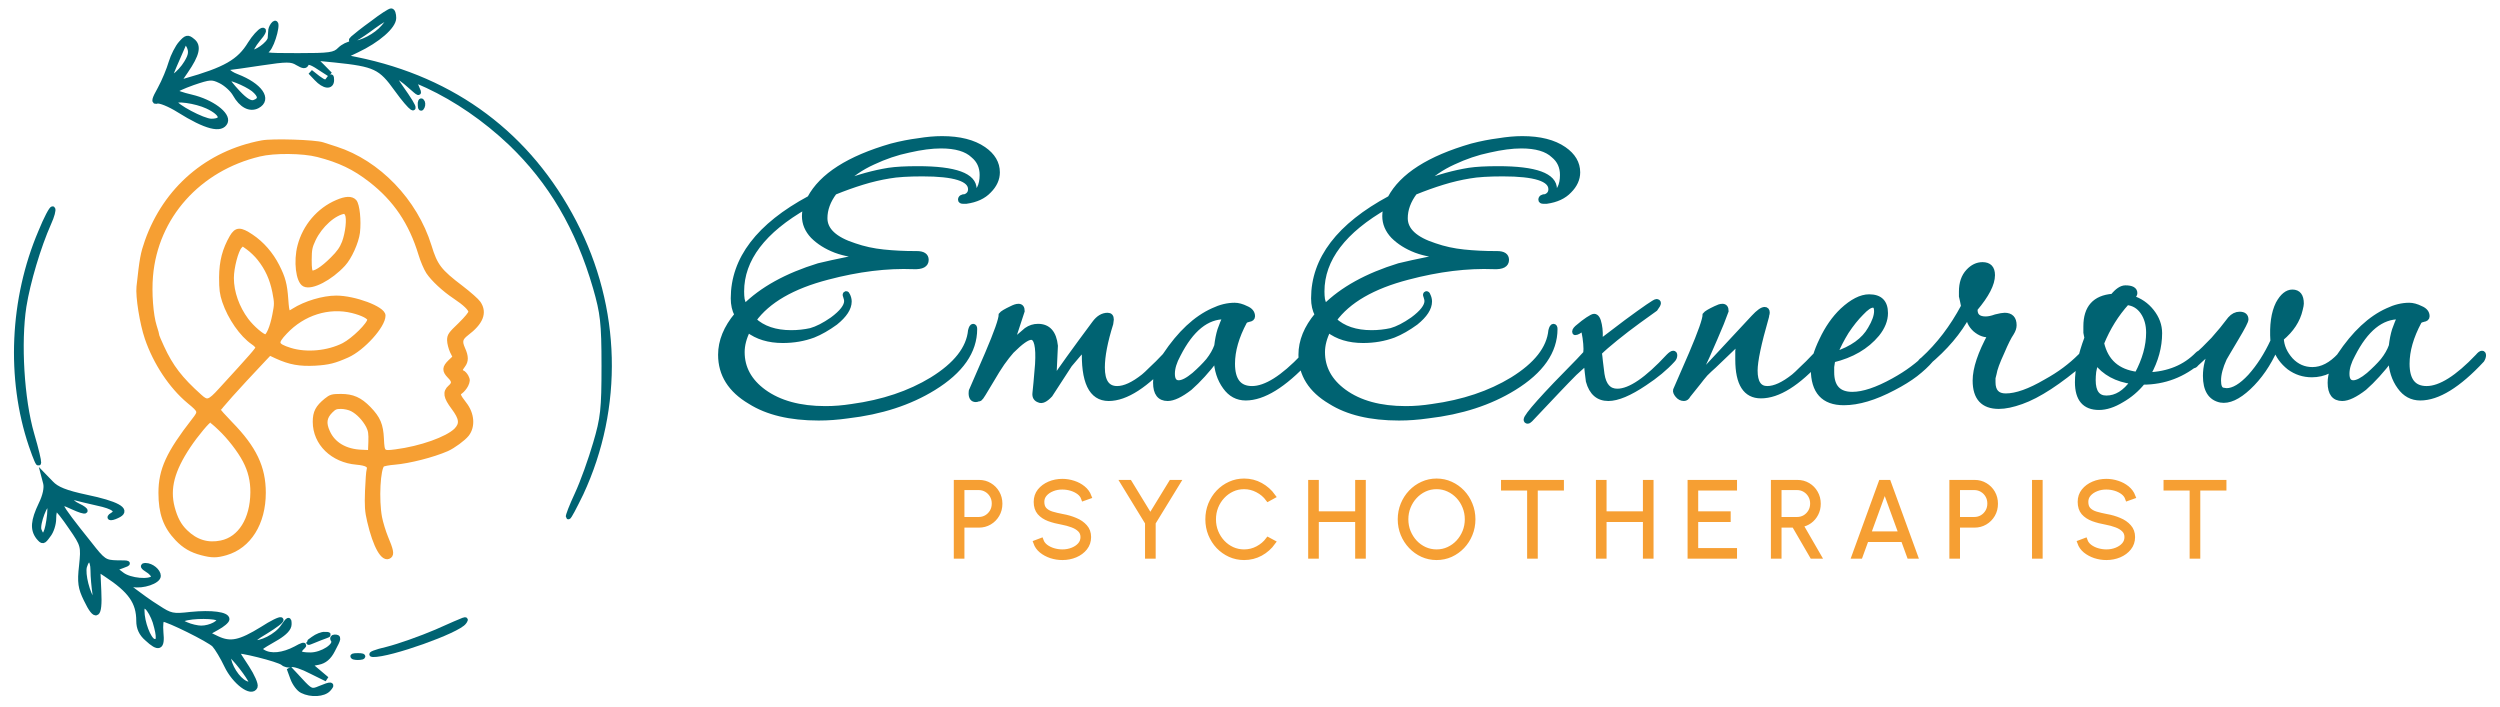 <svg width="152" height="43" viewBox="0 0 152 43" fill="none" xmlns="http://www.w3.org/2000/svg">
<path d="M49.773 25.418C48.042 25.418 46.653 25.086 45.606 24.424C44.409 23.718 43.81 22.767 43.81 21.57C43.81 20.737 44.142 19.925 44.804 19.134C44.655 18.856 44.58 18.525 44.58 18.14C44.58 15.746 46.129 13.716 49.228 12.049C49.955 10.681 51.611 9.623 54.198 8.875C54.775 8.725 55.32 8.618 55.833 8.554C56.346 8.469 56.827 8.426 57.275 8.426C58.344 8.426 59.188 8.64 59.808 9.067C60.364 9.452 60.642 9.922 60.642 10.478C60.642 10.884 60.471 11.258 60.129 11.6C59.808 11.942 59.349 12.156 58.75 12.241H58.558C58.451 12.241 58.397 12.209 58.397 12.145C58.397 12.017 58.494 11.953 58.686 11.953C58.9 11.867 59.007 11.717 59.007 11.504C59.007 10.884 58.034 10.574 56.089 10.574C55.662 10.574 55.277 10.585 54.935 10.606C54.593 10.627 54.304 10.659 54.069 10.702C53.535 10.788 52.99 10.916 52.434 11.087C51.879 11.258 51.312 11.461 50.735 11.696C50.35 12.209 50.158 12.733 50.158 13.267C50.158 13.994 50.757 14.549 51.953 14.934C52.509 15.127 53.097 15.255 53.717 15.319C54.337 15.383 54.978 15.415 55.64 15.415H55.736C56.121 15.415 56.314 15.543 56.314 15.8C56.314 16.099 56.057 16.238 55.544 16.216C53.92 16.152 52.178 16.366 50.319 16.858C48.181 17.413 46.685 18.279 45.83 19.455C46.386 19.968 47.145 20.224 48.106 20.224C48.512 20.224 48.908 20.181 49.293 20.096C49.677 19.989 50.115 19.765 50.607 19.422C51.184 18.995 51.473 18.621 51.473 18.3C51.473 18.236 51.451 18.14 51.408 18.012C51.366 17.926 51.377 17.873 51.441 17.852C51.483 17.852 51.515 17.884 51.537 17.948C51.601 18.076 51.633 18.204 51.633 18.332C51.633 18.738 51.355 19.166 50.799 19.615C50.329 19.957 49.88 20.213 49.453 20.384C48.876 20.598 48.256 20.705 47.593 20.705C46.739 20.705 46.033 20.491 45.477 20.064C45.242 20.534 45.125 20.983 45.125 21.41C45.125 22.372 45.563 23.173 46.439 23.815C47.38 24.499 48.63 24.841 50.19 24.841C50.468 24.841 50.735 24.83 50.992 24.808C51.248 24.787 51.515 24.755 51.793 24.712C53.674 24.456 55.298 23.911 56.666 23.077C58.12 22.18 58.9 21.186 59.007 20.096C59.049 19.925 59.103 19.839 59.167 19.839C59.231 19.839 59.263 19.893 59.263 20C59.263 21.367 58.429 22.564 56.763 23.59C55.309 24.488 53.567 25.054 51.537 25.289C51.237 25.332 50.938 25.364 50.639 25.386C50.361 25.407 50.073 25.418 49.773 25.418ZM59.071 11.889C59.498 11.696 59.712 11.279 59.712 10.638C59.712 10.147 59.53 9.751 59.167 9.452C58.761 9.067 58.109 8.875 57.211 8.875C56.656 8.875 56.004 8.96 55.256 9.131C54.529 9.281 53.802 9.527 53.076 9.869C52.37 10.189 51.761 10.606 51.248 11.119C52.189 10.756 53.118 10.499 54.037 10.35C54.465 10.286 55.053 10.253 55.801 10.253C58.087 10.253 59.231 10.67 59.231 11.504C59.231 11.611 59.178 11.739 59.071 11.889ZM45.253 18.653C46.322 17.584 47.828 16.751 49.773 16.152C49.859 16.131 50.137 16.067 50.607 15.96C51.099 15.853 51.782 15.714 52.659 15.543C51.996 15.543 51.377 15.436 50.799 15.223C50.244 15.009 49.784 14.72 49.421 14.357C49.079 13.994 48.908 13.588 48.908 13.139C48.908 12.904 48.951 12.701 49.036 12.53C46.407 14.026 45.093 15.757 45.093 17.723C45.093 17.894 45.103 18.055 45.125 18.204C45.168 18.354 45.21 18.503 45.253 18.653ZM63.177 24.328C62.985 24.264 62.9 24.124 62.921 23.911L62.985 23.27L63.081 22.148C63.145 21.058 63.017 20.512 62.697 20.512C62.461 20.512 62.066 20.79 61.51 21.346C61.339 21.538 61.147 21.784 60.933 22.083C60.741 22.361 60.527 22.703 60.292 23.109C59.865 23.836 59.63 24.21 59.587 24.231C59.544 24.253 59.501 24.264 59.459 24.264C59.416 24.285 59.373 24.296 59.33 24.296C59.138 24.296 59.042 24.167 59.042 23.911C59.042 23.804 59.052 23.74 59.074 23.718L60.035 21.506C60.591 20.203 60.869 19.412 60.869 19.134C60.933 19.049 61.147 18.92 61.51 18.749C61.596 18.706 61.67 18.674 61.735 18.653C61.799 18.632 61.863 18.621 61.927 18.621C62.077 18.621 62.151 18.717 62.151 18.91L61.51 20.865C61.724 20.651 62.023 20.384 62.408 20.064C62.622 19.914 62.857 19.839 63.113 19.839C63.733 19.839 64.086 20.235 64.171 21.026L64.075 23.077C64.481 22.457 65.304 21.314 66.544 19.647C66.779 19.326 67.046 19.166 67.345 19.166C67.495 19.166 67.57 19.252 67.57 19.422L67.537 19.679C67.195 20.769 67.025 21.656 67.025 22.34C67.025 23.195 67.324 23.622 67.922 23.622C68.371 23.622 68.905 23.377 69.525 22.885C69.632 22.799 69.792 22.65 70.006 22.436C70.241 22.222 70.519 21.945 70.84 21.602C70.925 21.517 71 21.474 71.064 21.474C71.15 21.474 71.192 21.517 71.192 21.602C71.214 21.645 71.192 21.72 71.128 21.827C69.696 23.43 68.457 24.231 67.409 24.231C66.341 24.231 65.849 23.206 65.934 21.154C65.849 21.239 65.731 21.367 65.582 21.538C65.432 21.709 65.251 21.923 65.037 22.18L63.851 24.007C63.573 24.306 63.348 24.413 63.177 24.328ZM70.994 24.231C70.503 24.231 70.257 23.911 70.257 23.27C70.257 22.757 70.449 22.201 70.834 21.602C71.731 20.256 72.704 19.348 73.751 18.878C74.2 18.664 74.638 18.557 75.066 18.557C75.279 18.557 75.514 18.621 75.771 18.749C76.028 18.856 76.156 19.016 76.156 19.23C76.156 19.337 76.081 19.401 75.931 19.422C75.846 19.444 75.782 19.465 75.739 19.487C75.718 19.508 75.696 19.529 75.675 19.551C75.183 20.47 74.938 21.325 74.938 22.116C74.938 23.12 75.333 23.622 76.124 23.622C76.957 23.622 77.994 22.97 79.234 21.667C79.34 21.538 79.426 21.474 79.49 21.474C79.554 21.474 79.586 21.517 79.586 21.602C79.586 21.688 79.554 21.784 79.49 21.891C78.058 23.43 76.808 24.199 75.739 24.199C75.226 24.199 74.809 23.975 74.489 23.526C74.147 23.056 73.965 22.489 73.944 21.827C73.409 22.532 72.875 23.12 72.341 23.59C71.785 24.018 71.336 24.231 70.994 24.231ZM71.667 23.27C71.903 23.27 72.212 23.109 72.597 22.789C72.939 22.489 73.228 22.201 73.463 21.923C73.698 21.624 73.869 21.325 73.976 21.026C74.018 20.662 74.082 20.341 74.168 20.064C74.275 19.765 74.382 19.497 74.489 19.262C73.377 19.241 72.426 20.01 71.635 21.57C71.4 21.998 71.283 22.383 71.283 22.725C71.283 23.088 71.411 23.27 71.667 23.27ZM85.058 25.418C83.326 25.418 81.937 25.086 80.89 24.424C79.693 23.718 79.095 22.767 79.095 21.57C79.095 20.737 79.426 19.925 80.088 19.134C79.939 18.856 79.864 18.525 79.864 18.14C79.864 15.746 81.414 13.716 84.513 12.049C85.239 10.681 86.896 9.623 89.482 8.875C90.059 8.725 90.604 8.618 91.117 8.554C91.63 8.469 92.111 8.426 92.56 8.426C93.628 8.426 94.473 8.64 95.092 9.067C95.648 9.452 95.926 9.922 95.926 10.478C95.926 10.884 95.755 11.258 95.413 11.6C95.092 11.942 94.633 12.156 94.034 12.241H93.842C93.735 12.241 93.682 12.209 93.682 12.145C93.682 12.017 93.778 11.953 93.97 11.953C94.184 11.867 94.291 11.717 94.291 11.504C94.291 10.884 93.318 10.574 91.374 10.574C90.946 10.574 90.561 10.585 90.219 10.606C89.877 10.627 89.589 10.659 89.354 10.702C88.82 10.788 88.274 10.916 87.719 11.087C87.163 11.258 86.597 11.461 86.02 11.696C85.635 12.209 85.442 12.733 85.442 13.267C85.442 13.994 86.041 14.549 87.238 14.934C87.793 15.127 88.381 15.255 89.001 15.319C89.621 15.383 90.262 15.415 90.925 15.415H91.021C91.406 15.415 91.598 15.543 91.598 15.8C91.598 16.099 91.341 16.238 90.829 16.216C89.204 16.152 87.462 16.366 85.603 16.858C83.466 17.413 81.969 18.279 81.114 19.455C81.67 19.968 82.429 20.224 83.391 20.224C83.797 20.224 84.192 20.181 84.577 20.096C84.962 19.989 85.4 19.765 85.891 19.422C86.468 18.995 86.757 18.621 86.757 18.3C86.757 18.236 86.736 18.14 86.693 18.012C86.65 17.926 86.661 17.873 86.725 17.852C86.768 17.852 86.8 17.884 86.821 17.948C86.885 18.076 86.917 18.204 86.917 18.332C86.917 18.738 86.639 19.166 86.084 19.615C85.614 19.957 85.165 20.213 84.737 20.384C84.16 20.598 83.54 20.705 82.878 20.705C82.023 20.705 81.317 20.491 80.762 20.064C80.527 20.534 80.409 20.983 80.409 21.41C80.409 22.372 80.847 23.173 81.724 23.815C82.664 24.499 83.914 24.841 85.475 24.841C85.752 24.841 86.02 24.83 86.276 24.808C86.532 24.787 86.8 24.755 87.078 24.712C88.958 24.456 90.583 23.911 91.951 23.077C93.404 22.18 94.184 21.186 94.291 20.096C94.334 19.925 94.387 19.839 94.451 19.839C94.515 19.839 94.547 19.893 94.547 20C94.547 21.367 93.714 22.564 92.047 23.59C90.593 24.488 88.852 25.054 86.821 25.289C86.522 25.332 86.223 25.364 85.923 25.386C85.646 25.407 85.357 25.418 85.058 25.418ZM94.355 11.889C94.782 11.696 94.996 11.279 94.996 10.638C94.996 10.147 94.815 9.751 94.451 9.452C94.045 9.067 93.393 8.875 92.496 8.875C91.94 8.875 91.288 8.96 90.54 9.131C89.813 9.281 89.087 9.527 88.36 9.869C87.655 10.189 87.046 10.606 86.532 11.119C87.473 10.756 88.403 10.499 89.322 10.35C89.749 10.286 90.337 10.253 91.085 10.253C93.372 10.253 94.515 10.67 94.515 11.504C94.515 11.611 94.462 11.739 94.355 11.889ZM80.537 18.653C81.606 17.584 83.113 16.751 85.058 16.152C85.143 16.131 85.421 16.067 85.891 15.96C86.383 15.853 87.067 15.714 87.943 15.543C87.281 15.543 86.661 15.436 86.084 15.223C85.528 15.009 85.068 14.72 84.705 14.357C84.363 13.994 84.192 13.588 84.192 13.139C84.192 12.904 84.235 12.701 84.32 12.53C81.692 14.026 80.377 15.757 80.377 17.723C80.377 17.894 80.388 18.055 80.409 18.204C80.452 18.354 80.495 18.503 80.537 18.653ZM92.883 25.61C92.819 25.61 92.787 25.578 92.787 25.514C92.787 25.279 93.856 24.082 95.993 21.923L96.41 21.474C96.431 21.325 96.431 21.132 96.41 20.897C96.388 20.641 96.356 20.416 96.314 20.224C96.271 20.032 96.228 19.957 96.186 20C96.014 20.149 95.876 20.224 95.769 20.224C95.747 20.224 95.737 20.203 95.737 20.16C95.737 20.074 95.822 19.968 95.993 19.839C96.164 19.69 96.346 19.551 96.538 19.422C96.73 19.294 96.859 19.23 96.923 19.23C97.072 19.23 97.179 19.401 97.243 19.743C97.308 20.064 97.318 20.416 97.275 20.801L98.879 19.583C100.011 18.749 100.62 18.332 100.706 18.332C100.791 18.332 100.834 18.364 100.834 18.429C100.834 18.493 100.77 18.61 100.642 18.781C100.428 18.931 100.086 19.177 99.616 19.519C99.146 19.861 98.686 20.213 98.237 20.577C97.788 20.94 97.457 21.229 97.243 21.442C97.265 21.57 97.286 21.752 97.308 21.987C97.329 22.201 97.361 22.457 97.404 22.757C97.511 23.441 97.82 23.783 98.333 23.783C99.103 23.783 100.139 23.077 101.443 21.667C101.571 21.538 101.668 21.474 101.732 21.474C101.796 21.474 101.828 21.517 101.828 21.602C101.828 21.709 101.785 21.806 101.7 21.891C101.251 22.383 100.684 22.853 100.001 23.302C99.082 23.922 98.344 24.231 97.788 24.231C97.169 24.231 96.763 23.879 96.57 23.173C96.549 23.024 96.527 22.853 96.506 22.66C96.485 22.468 96.463 22.265 96.442 22.051C96.271 22.201 96.036 22.415 95.737 22.692C95.459 22.97 95.117 23.323 94.711 23.751L93.044 25.514C92.98 25.578 92.926 25.61 92.883 25.61ZM102.385 24.231C102.235 24.231 102.107 24.167 102 24.039C101.893 23.911 101.851 23.804 101.872 23.718L102.834 21.506C103.389 20.203 103.667 19.412 103.667 19.134C103.731 19.049 103.945 18.92 104.308 18.749C104.394 18.706 104.469 18.674 104.533 18.653C104.597 18.632 104.661 18.621 104.725 18.621C104.875 18.621 104.95 18.717 104.95 18.91C104.8 19.337 104.576 19.893 104.276 20.577C103.999 21.239 103.635 22.041 103.186 22.981L106.617 19.294C106.916 18.974 107.14 18.813 107.29 18.813C107.397 18.813 107.45 18.878 107.45 19.006C107.45 19.049 107.44 19.102 107.418 19.166C107.418 19.209 107.408 19.262 107.386 19.326C106.937 20.887 106.713 21.955 106.713 22.532C106.713 23.259 106.959 23.622 107.45 23.622C107.899 23.622 108.434 23.377 109.054 22.885C109.16 22.799 109.32 22.65 109.534 22.436C109.769 22.222 110.047 21.945 110.368 21.602C110.453 21.517 110.539 21.474 110.624 21.474C110.689 21.474 110.721 21.517 110.721 21.602C110.742 21.645 110.721 21.72 110.656 21.827C109.31 23.323 108.113 24.071 107.066 24.071C106.125 24.071 105.655 23.334 105.655 21.859C105.655 21.688 105.655 21.517 105.655 21.346C105.676 21.175 105.698 20.993 105.719 20.801L104.212 22.244C104.041 22.393 103.87 22.554 103.699 22.725C103.55 22.896 103.411 23.066 103.283 23.238L102.641 24.039C102.577 24.167 102.492 24.231 102.385 24.231ZM112.106 24.488C110.867 24.488 110.247 23.804 110.247 22.436C110.247 21.966 110.418 21.378 110.76 20.673C111.102 19.946 111.519 19.348 112.01 18.878C112.609 18.322 113.154 18.044 113.645 18.044C114.308 18.044 114.639 18.375 114.639 19.038C114.639 19.465 114.468 19.893 114.126 20.32C113.485 21.09 112.587 21.613 111.433 21.891C111.412 22.041 111.391 22.18 111.369 22.308C111.369 22.415 111.369 22.521 111.369 22.628C111.369 23.526 111.786 23.975 112.619 23.975C113.282 23.975 114.116 23.697 115.12 23.141C115.547 22.906 115.932 22.66 116.274 22.404C116.616 22.148 116.905 21.902 117.14 21.667C117.396 21.367 117.524 21.346 117.524 21.602C117.524 21.709 117.482 21.806 117.396 21.891C117.161 22.169 116.851 22.457 116.466 22.757C116.103 23.034 115.655 23.313 115.12 23.59C113.988 24.188 112.983 24.488 112.106 24.488ZM111.561 21.538C112.609 21.196 113.324 20.683 113.709 20C113.966 19.572 114.094 19.209 114.094 18.91C114.094 18.674 114.02 18.557 113.87 18.557C113.699 18.557 113.464 18.717 113.164 19.038C112.865 19.337 112.566 19.711 112.267 20.16C111.989 20.609 111.754 21.068 111.561 21.538ZM121.53 24.712C120.568 24.712 120.087 24.188 120.087 23.141C120.087 22.415 120.397 21.485 121.017 20.352C120.696 20.395 120.387 20.288 120.087 20.032C119.809 19.775 119.67 19.476 119.67 19.134C119.115 20.181 118.282 21.164 117.17 22.083C117.084 22.169 116.977 22.212 116.849 22.212C116.764 22.212 116.721 22.18 116.721 22.116C116.721 22.03 116.785 21.945 116.913 21.859C117.875 20.983 118.698 19.903 119.382 18.621L119.318 18.3C119.296 18.194 119.275 18.097 119.253 18.012C119.253 17.905 119.253 17.809 119.253 17.723C119.253 17.21 119.392 16.804 119.67 16.505C119.927 16.227 120.216 16.088 120.536 16.088C120.943 16.088 121.145 16.302 121.145 16.73C121.145 17.264 120.792 17.948 120.087 18.781V18.845C120.087 19.209 120.301 19.39 120.729 19.39C120.9 19.39 121.103 19.348 121.338 19.262C121.594 19.198 121.776 19.166 121.882 19.166C122.267 19.166 122.46 19.369 122.46 19.775C122.46 19.925 122.406 20.085 122.299 20.256C122.15 20.47 121.957 20.855 121.722 21.41C121.444 22.009 121.284 22.447 121.242 22.725C121.22 22.81 121.199 22.896 121.177 22.981C121.177 23.066 121.177 23.152 121.177 23.238C121.177 23.794 121.434 24.071 121.947 24.071C122.587 24.071 123.4 23.783 124.383 23.206C124.811 22.97 125.196 22.725 125.538 22.468C125.879 22.212 126.19 21.945 126.467 21.667C126.595 21.538 126.702 21.474 126.787 21.474C126.852 21.474 126.883 21.517 126.883 21.602C126.883 21.709 126.82 21.827 126.691 21.955C125.196 23.238 123.934 24.06 122.908 24.424C122.374 24.616 121.914 24.712 121.53 24.712ZM127.62 24.776C126.744 24.776 126.306 24.264 126.306 23.238C126.306 22.468 126.498 21.57 126.883 20.545C126.861 20.438 126.84 20.331 126.819 20.224C126.819 20.096 126.819 19.968 126.819 19.839C126.819 18.706 127.364 18.097 128.454 18.012C128.732 17.67 128.988 17.499 129.224 17.499C129.608 17.499 129.801 17.606 129.801 17.82C129.801 17.884 129.768 17.948 129.704 18.012L129.608 18.108C130.1 18.258 130.506 18.535 130.827 18.942C131.147 19.348 131.307 19.786 131.307 20.256C131.307 21.09 131.083 21.912 130.634 22.725L130.57 22.789C131.831 22.746 132.846 22.329 133.616 21.538C133.68 21.474 133.754 21.442 133.84 21.442C133.904 21.442 133.936 21.496 133.936 21.602C133.936 21.709 133.872 21.816 133.744 21.923C132.739 22.799 131.585 23.238 130.281 23.238C129.918 23.686 129.49 24.05 128.999 24.328C128.507 24.627 128.048 24.776 127.62 24.776ZM129.929 22.757C130.398 21.88 130.634 21.036 130.634 20.224C130.634 19.732 130.516 19.316 130.281 18.974C130.046 18.632 129.726 18.439 129.32 18.397C128.679 19.102 128.166 19.925 127.781 20.865C128.037 21.977 128.753 22.607 129.929 22.757ZM128.069 24.199C128.667 24.199 129.202 23.868 129.672 23.206C128.689 23.077 127.941 22.671 127.428 21.987C127.385 22.201 127.342 22.404 127.3 22.596C127.278 22.789 127.268 22.96 127.268 23.109C127.268 23.836 127.535 24.199 128.069 24.199ZM135.017 24.328C134.397 24.199 134.088 23.708 134.088 22.853C134.088 22.297 134.227 21.752 134.504 21.218L134.312 21.41L133.542 22.116C133.479 22.201 133.414 22.244 133.35 22.244C133.243 22.244 133.19 22.19 133.19 22.083C133.233 21.977 133.307 21.87 133.414 21.763C133.82 21.399 134.205 21.026 134.568 20.641C134.932 20.235 135.274 19.818 135.594 19.39C135.766 19.198 135.958 19.102 136.171 19.102C136.428 19.102 136.556 19.209 136.556 19.422C136.556 19.529 136.364 19.903 135.979 20.545C135.766 20.908 135.594 21.196 135.466 21.41C135.338 21.624 135.263 21.752 135.242 21.795C135.006 22.308 134.889 22.757 134.889 23.141C134.889 23.483 134.975 23.675 135.145 23.718L135.37 23.751C135.798 23.751 136.278 23.462 136.812 22.885C137.347 22.287 137.806 21.57 138.191 20.737C138.127 19.775 138.234 19.016 138.512 18.461C138.768 17.991 139.057 17.755 139.377 17.755C139.741 17.755 139.923 17.991 139.923 18.461C139.923 18.525 139.902 18.642 139.858 18.813C139.709 19.476 139.324 20.064 138.704 20.577C138.725 21.047 138.918 21.485 139.281 21.891C139.645 22.276 140.083 22.468 140.596 22.468C141.172 22.468 141.729 22.18 142.263 21.602C142.434 21.431 142.53 21.399 142.551 21.506C142.572 21.528 142.584 21.57 142.584 21.635C142.584 21.677 142.551 21.752 142.488 21.859C141.931 22.479 141.29 22.789 140.563 22.789C140.05 22.789 139.591 22.639 139.185 22.34C138.78 22.019 138.501 21.635 138.351 21.186C137.924 22.148 137.379 22.938 136.716 23.558C136.075 24.156 135.509 24.413 135.017 24.328ZM142.409 24.231C141.917 24.231 141.671 23.911 141.671 23.27C141.671 22.757 141.863 22.201 142.248 21.602C143.145 20.256 144.118 19.348 145.166 18.878C145.614 18.664 146.052 18.557 146.48 18.557C146.693 18.557 146.929 18.621 147.185 18.749C147.441 18.856 147.57 19.016 147.57 19.23C147.57 19.337 147.495 19.401 147.345 19.422C147.26 19.444 147.195 19.465 147.153 19.487C147.131 19.508 147.11 19.529 147.089 19.551C146.597 20.47 146.352 21.325 146.352 22.116C146.352 23.12 146.747 23.622 147.538 23.622C148.371 23.622 149.408 22.97 150.648 21.667C150.754 21.538 150.84 21.474 150.904 21.474C150.968 21.474 151 21.517 151 21.602C151 21.688 150.968 21.784 150.904 21.891C149.472 23.43 148.221 24.199 147.153 24.199C146.64 24.199 146.223 23.975 145.903 23.526C145.56 23.056 145.379 22.489 145.358 21.827C144.823 22.532 144.289 23.12 143.755 23.59C143.199 24.018 142.75 24.231 142.409 24.231ZM143.082 23.27C143.316 23.27 143.627 23.109 144.011 22.789C144.353 22.489 144.642 22.201 144.877 21.923C145.112 21.624 145.283 21.325 145.39 21.026C145.432 20.662 145.496 20.341 145.582 20.064C145.689 19.765 145.796 19.497 145.903 19.262C144.791 19.241 143.84 20.01 143.049 21.57C142.814 21.998 142.697 22.383 142.697 22.725C142.697 23.088 142.825 23.27 143.082 23.27Z" fill="#006372" stroke="#006372" stroke-width="0.3"/>
<path d="M58.141 33.817V29.329H59.526C59.763 29.329 59.977 29.387 60.167 29.502C60.359 29.616 60.512 29.77 60.626 29.967C60.739 30.164 60.796 30.384 60.796 30.627C60.796 30.875 60.738 31.097 60.622 31.294C60.507 31.491 60.353 31.646 60.161 31.759C59.968 31.872 59.757 31.929 59.526 31.929H58.487V33.817H58.141ZM58.487 31.583H59.504C59.677 31.583 59.835 31.541 59.978 31.458C60.121 31.372 60.236 31.257 60.321 31.111C60.407 30.966 60.449 30.8 60.449 30.614C60.449 30.43 60.407 30.266 60.321 30.121C60.236 29.973 60.121 29.858 59.978 29.774C59.835 29.689 59.677 29.646 59.504 29.646H58.487V31.583ZM64.593 33.901C64.355 33.901 64.126 33.864 63.903 33.792C63.681 33.717 63.486 33.612 63.32 33.477C63.155 33.341 63.04 33.177 62.974 32.987L63.297 32.865C63.349 33.011 63.441 33.136 63.576 33.24C63.713 33.343 63.87 33.421 64.047 33.474C64.227 33.527 64.409 33.554 64.593 33.554C64.811 33.554 65.015 33.517 65.205 33.442C65.395 33.367 65.549 33.264 65.666 33.131C65.784 32.997 65.843 32.837 65.843 32.654C65.843 32.469 65.782 32.319 65.66 32.201C65.538 32.081 65.381 31.988 65.189 31.919C64.999 31.849 64.8 31.794 64.593 31.756C64.289 31.703 64.018 31.632 63.778 31.544C63.539 31.454 63.349 31.328 63.208 31.166C63.069 31.004 62.999 30.786 62.999 30.512C62.999 30.257 63.073 30.038 63.22 29.852C63.37 29.666 63.566 29.521 63.807 29.419C64.049 29.316 64.31 29.265 64.593 29.265C64.821 29.265 65.046 29.301 65.266 29.374C65.486 29.444 65.68 29.548 65.849 29.685C66.018 29.821 66.14 29.988 66.215 30.185L65.884 30.303C65.833 30.156 65.74 30.031 65.606 29.928C65.471 29.826 65.314 29.748 65.134 29.694C64.957 29.641 64.776 29.614 64.593 29.614C64.372 29.612 64.167 29.649 63.977 29.727C63.789 29.802 63.636 29.906 63.519 30.041C63.403 30.175 63.345 30.332 63.345 30.512C63.345 30.719 63.4 30.879 63.509 30.993C63.618 31.106 63.767 31.192 63.955 31.249C64.143 31.305 64.355 31.355 64.593 31.4C64.875 31.449 65.136 31.525 65.378 31.628C65.622 31.728 65.817 31.863 65.965 32.032C66.114 32.198 66.189 32.405 66.189 32.654C66.189 32.906 66.114 33.126 65.965 33.314C65.817 33.5 65.623 33.644 65.381 33.747C65.14 33.849 64.877 33.901 64.593 33.901ZM71.211 29.329H71.618L70.115 31.782V33.817H69.768V31.782L68.268 29.329H68.675L69.941 31.403L71.211 29.329ZM75.641 33.901C75.337 33.901 75.052 33.841 74.785 33.721C74.518 33.599 74.283 33.433 74.079 33.221C73.879 33.008 73.721 32.759 73.605 32.477C73.492 32.195 73.435 31.894 73.435 31.573C73.435 31.253 73.492 30.951 73.605 30.669C73.721 30.387 73.879 30.14 74.079 29.928C74.283 29.715 74.518 29.548 74.785 29.428C75.052 29.306 75.337 29.245 75.641 29.245C76.004 29.245 76.339 29.33 76.644 29.499C76.95 29.668 77.203 29.892 77.404 30.172L77.1 30.339C76.931 30.11 76.716 29.928 76.455 29.794C76.197 29.659 75.925 29.592 75.641 29.592C75.38 29.592 75.138 29.644 74.913 29.749C74.689 29.853 74.491 29.998 74.32 30.182C74.151 30.363 74.019 30.574 73.922 30.813C73.829 31.052 73.781 31.306 73.781 31.573C73.781 31.847 73.829 32.103 73.926 32.343C74.022 32.58 74.156 32.79 74.326 32.974C74.497 33.156 74.695 33.298 74.919 33.401C75.144 33.503 75.384 33.554 75.641 33.554C75.938 33.554 76.214 33.486 76.468 33.349C76.725 33.213 76.935 33.034 77.1 32.814L77.404 32.977C77.203 33.258 76.95 33.482 76.644 33.651C76.339 33.817 76.004 33.901 75.641 33.901ZM82.544 29.329H82.89V33.817H82.544V31.586H80.034V33.817H79.687V29.329H80.034V31.24H82.544V29.329ZM87.344 33.901C87.04 33.901 86.755 33.841 86.488 33.721C86.221 33.599 85.986 33.431 85.783 33.218C85.58 33.004 85.42 32.757 85.305 32.477C85.19 32.195 85.132 31.894 85.132 31.573C85.132 31.253 85.19 30.952 85.305 30.672C85.42 30.39 85.58 30.142 85.783 29.928C85.986 29.715 86.221 29.548 86.488 29.428C86.755 29.306 87.04 29.245 87.344 29.245C87.65 29.245 87.936 29.306 88.203 29.428C88.47 29.548 88.706 29.715 88.909 29.928C89.112 30.142 89.27 30.39 89.383 30.672C89.498 30.952 89.556 31.253 89.556 31.573C89.556 31.894 89.498 32.195 89.383 32.477C89.27 32.757 89.112 33.004 88.909 33.218C88.706 33.431 88.47 33.599 88.203 33.721C87.936 33.841 87.65 33.901 87.344 33.901ZM87.344 33.554C87.605 33.554 87.847 33.502 88.072 33.397C88.298 33.293 88.496 33.149 88.665 32.968C88.836 32.784 88.969 32.572 89.066 32.333C89.162 32.094 89.21 31.84 89.21 31.573C89.21 31.302 89.161 31.046 89.062 30.807C88.966 30.568 88.833 30.357 88.662 30.175C88.491 29.994 88.293 29.852 88.069 29.749C87.844 29.644 87.603 29.592 87.344 29.592C87.083 29.592 86.84 29.644 86.613 29.749C86.389 29.853 86.191 29.998 86.02 30.182C85.851 30.363 85.719 30.574 85.622 30.813C85.526 31.052 85.478 31.306 85.478 31.573C85.478 31.844 85.526 32.1 85.622 32.339C85.721 32.578 85.855 32.79 86.026 32.974C86.197 33.156 86.395 33.298 86.62 33.401C86.846 33.503 87.088 33.554 87.344 33.554ZM94.936 29.329V29.675H93.346V33.817H92.999V29.675H91.412V29.329H94.936ZM100.039 29.329H100.385V33.817H100.039V31.586H97.529V33.817H97.182V29.329H97.529V31.24H100.039V29.329ZM102.755 33.817V29.329H105.461V29.675H103.101V31.24H105.076V31.586H103.101V33.471H105.461V33.817H102.755ZM107.821 33.817V29.329H109.282C109.52 29.329 109.734 29.387 109.927 29.502C110.119 29.616 110.271 29.77 110.382 29.967C110.496 30.164 110.552 30.384 110.552 30.627C110.552 30.854 110.504 31.058 110.408 31.24C110.314 31.421 110.186 31.571 110.023 31.689C109.861 31.804 109.679 31.876 109.478 31.907L110.581 33.817H110.18L109.084 31.929H108.167V33.817H107.821ZM108.167 31.583H109.26C109.433 31.583 109.592 31.541 109.735 31.458C109.878 31.372 109.992 31.257 110.078 31.111C110.163 30.966 110.206 30.8 110.206 30.614C110.206 30.43 110.163 30.266 110.078 30.121C109.992 29.973 109.878 29.858 109.735 29.774C109.592 29.689 109.433 29.646 109.26 29.646H108.167V31.583ZM114.365 29.329H114.82L116.455 33.817H116.087L115.718 32.804H113.471L113.102 33.817H112.733L114.365 29.329ZM113.596 32.458H115.59L114.593 29.723L113.596 32.458ZM118.672 33.817V29.329H120.057C120.294 29.329 120.509 29.387 120.699 29.502C120.891 29.616 121.044 29.77 121.157 29.967C121.27 30.164 121.326 30.384 121.326 30.627C121.326 30.875 121.269 31.097 121.154 31.294C121.038 31.491 120.884 31.646 120.692 31.759C120.5 31.872 120.288 31.929 120.057 31.929H119.018V33.817H118.672ZM119.018 31.583H120.035C120.207 31.583 120.366 31.541 120.509 31.458C120.653 31.372 120.767 31.257 120.852 31.111C120.938 30.966 120.98 30.8 120.98 30.614C120.98 30.43 120.938 30.266 120.852 30.121C120.767 29.973 120.653 29.858 120.509 29.774C120.366 29.689 120.207 29.646 120.035 29.646H119.018V31.583ZM123.697 33.817V29.329H124.043V33.817H123.697ZM128.066 33.901C127.83 33.901 127.6 33.864 127.378 33.792C127.155 33.717 126.961 33.612 126.794 33.477C126.629 33.341 126.514 33.177 126.448 32.987L126.772 32.865C126.823 33.011 126.916 33.136 127.05 33.24C127.187 33.343 127.344 33.421 127.522 33.474C127.701 33.527 127.882 33.554 128.066 33.554C128.285 33.554 128.489 33.517 128.679 33.442C128.869 33.367 129.023 33.264 129.14 33.131C129.258 32.997 129.317 32.837 129.317 32.654C129.317 32.469 129.256 32.319 129.134 32.201C129.013 32.081 128.856 31.988 128.663 31.919C128.473 31.849 128.274 31.794 128.066 31.756C127.764 31.703 127.492 31.632 127.252 31.544C127.013 31.454 126.823 31.328 126.681 31.166C126.543 31.004 126.473 30.786 126.473 30.512C126.473 30.257 126.547 30.038 126.695 29.852C126.844 29.666 127.04 29.521 127.282 29.419C127.523 29.316 127.785 29.265 128.066 29.265C128.295 29.265 128.52 29.301 128.74 29.374C128.96 29.444 129.155 29.548 129.324 29.685C129.492 29.821 129.614 29.988 129.689 30.185L129.359 30.303C129.307 30.156 129.215 30.031 129.08 29.928C128.945 29.826 128.788 29.748 128.609 29.694C128.431 29.641 128.25 29.614 128.066 29.614C127.847 29.612 127.641 29.649 127.451 29.727C127.264 29.802 127.11 29.906 126.993 30.041C126.877 30.175 126.82 30.332 126.82 30.512C126.82 30.719 126.874 30.879 126.983 30.993C127.092 31.106 127.241 31.192 127.429 31.249C127.617 31.305 127.83 31.355 128.066 31.4C128.349 31.449 128.61 31.525 128.852 31.628C129.096 31.728 129.291 31.863 129.439 32.032C129.588 32.198 129.663 32.405 129.663 32.654C129.663 32.906 129.588 33.126 129.439 33.314C129.291 33.5 129.097 33.644 128.856 33.747C128.614 33.849 128.351 33.901 128.066 33.901ZM135.217 29.329V29.675H133.627V33.817H133.28V29.675H131.693V29.329H135.217Z" fill="#F69F33" stroke="#F69F33" stroke-width="0.3"/>
<path d="M15.93 8.684C12.63 9.303 10.075 11.499 8.95 14.68C8.692 15.421 8.635 15.713 8.449 17.43C8.384 18.024 8.643 19.659 8.95 20.554C9.46 22.051 10.414 23.491 11.498 24.394C12.21 24.98 12.226 25.021 11.797 25.566C10.253 27.551 9.783 28.568 9.783 29.967C9.783 31.195 10.066 31.993 10.786 32.749C11.215 33.197 11.644 33.449 12.266 33.612C12.889 33.775 13.164 33.775 13.73 33.612C15.137 33.205 16.011 31.797 16.011 29.959C16.011 28.421 15.453 27.25 14.013 25.777C13.601 25.354 13.261 24.972 13.261 24.931C13.261 24.834 14.345 23.621 16.059 21.807L16.391 21.457L16.828 21.661C17.628 22.027 18.227 22.133 19.165 22.084C19.974 22.035 20.33 21.945 21.114 21.596C22.044 21.181 23.29 19.806 23.29 19.187C23.29 18.773 21.551 18.122 20.443 18.122C19.65 18.122 18.567 18.447 17.863 18.895C17.475 19.147 17.442 19.098 17.378 18.203C17.313 17.292 17.208 16.901 16.844 16.185C16.472 15.453 15.922 14.819 15.275 14.387C14.604 13.94 14.385 13.94 14.102 14.42C13.665 15.185 13.479 15.884 13.471 16.861C13.471 17.601 13.504 17.853 13.657 18.317C13.997 19.318 14.709 20.343 15.396 20.815C15.558 20.92 15.687 21.067 15.687 21.132C15.679 21.246 15.348 21.628 13.423 23.727C12.736 24.484 12.59 24.524 12.145 24.117C10.964 23.06 10.39 22.32 9.832 21.107C9.67 20.766 9.541 20.448 9.541 20.408C9.541 20.367 9.468 20.107 9.379 19.83C9.169 19.163 9.064 17.804 9.153 16.779C9.46 13.167 12.064 10.255 15.768 9.368C16.666 9.148 18.413 9.164 19.327 9.4C20.653 9.742 21.543 10.165 22.538 10.938C24.05 12.11 25.004 13.525 25.587 15.445C25.7 15.828 25.91 16.316 26.047 16.527C26.331 16.958 27.01 17.593 27.649 18.016C28.296 18.447 28.628 18.773 28.628 18.96C28.628 19.065 28.385 19.358 27.98 19.757C27.39 20.318 27.333 20.408 27.333 20.684C27.333 20.855 27.414 21.164 27.503 21.36L27.681 21.718L27.382 22.002C27.026 22.344 27.018 22.531 27.333 22.857C27.633 23.149 27.641 23.328 27.374 23.556C27.05 23.841 27.107 24.142 27.576 24.768C28.077 25.436 28.118 25.777 27.738 26.168C27.204 26.697 25.587 27.274 24.058 27.47C23.265 27.575 23.233 27.551 23.193 26.68C23.152 25.834 22.99 25.444 22.416 24.85C21.874 24.297 21.438 24.101 20.726 24.101C20.2 24.101 20.119 24.126 19.836 24.354C19.319 24.777 19.165 25.069 19.165 25.647C19.165 26.949 20.233 27.982 21.688 28.104C22.311 28.161 22.529 28.291 22.44 28.568C22.408 28.665 22.368 29.235 22.343 29.845C22.311 30.789 22.327 31.065 22.473 31.692C22.829 33.221 23.322 34.084 23.678 33.799C23.823 33.685 23.767 33.433 23.451 32.684C23.314 32.351 23.144 31.797 23.079 31.464C22.877 30.382 22.974 28.454 23.249 28.242C23.314 28.194 23.654 28.128 23.993 28.104C24.867 28.031 26.314 27.665 27.172 27.29C27.552 27.12 28.174 26.664 28.377 26.404C28.757 25.924 28.692 25.159 28.231 24.573C27.819 24.044 27.794 23.939 28.013 23.792C28.11 23.719 28.255 23.548 28.328 23.402C28.433 23.166 28.441 23.101 28.344 22.913C28.28 22.791 28.174 22.678 28.102 22.653C27.94 22.588 27.948 22.458 28.142 22.214C28.344 21.953 28.344 21.677 28.134 21.213C27.932 20.758 27.98 20.562 28.36 20.269C29.234 19.61 29.477 19.017 29.088 18.439C28.991 18.293 28.522 17.878 28.045 17.512C26.703 16.494 26.46 16.177 26.088 14.957C25.239 12.223 22.998 9.889 20.419 9.059C20.2 8.994 19.836 8.871 19.61 8.798C19.149 8.644 16.561 8.562 15.93 8.684ZM15.784 15.713C16.262 16.316 16.545 16.942 16.706 17.739C16.836 18.415 16.836 18.496 16.706 19.155C16.561 19.903 16.318 20.481 16.14 20.481C15.954 20.481 15.323 19.944 14.976 19.48C14.402 18.707 14.07 17.772 14.07 16.901C14.07 16.275 14.345 15.217 14.571 14.973L14.741 14.794L15.105 15.055C15.307 15.201 15.615 15.494 15.784 15.713ZM21.43 18.886C22.052 19.041 22.481 19.261 22.481 19.431C22.481 19.724 21.51 20.676 20.904 20.994C19.941 21.482 18.631 21.604 17.637 21.295C16.739 21.01 16.698 20.847 17.329 20.18C18.413 19.025 19.974 18.528 21.43 18.886ZM21.413 24.866C21.793 25.061 22.174 25.468 22.4 25.899C22.538 26.176 22.562 26.355 22.546 26.875L22.521 27.518L21.996 27.494C21.001 27.461 20.249 27.022 19.917 26.273C19.666 25.728 19.715 25.362 20.095 24.98C20.322 24.752 20.419 24.712 20.734 24.712C20.944 24.712 21.244 24.777 21.413 24.866ZM13.374 26.021C13.948 26.558 14.579 27.372 14.903 27.99C15.226 28.6 15.38 29.235 15.372 29.943C15.356 31.578 14.612 32.774 13.447 33.01C12.63 33.181 11.902 32.961 11.272 32.343C10.883 31.968 10.649 31.529 10.471 30.854C10.172 29.69 10.463 28.592 11.441 27.12C11.919 26.404 12.655 25.525 12.776 25.525C12.816 25.525 13.091 25.745 13.374 26.021Z" fill="#F69F33" stroke="#F69F33" stroke-width="0.3"/>
<path d="M20.499 12.3C19.391 12.771 18.542 13.772 18.235 14.96C17.992 15.879 18.138 17.091 18.51 17.279C18.938 17.498 20.079 16.913 20.863 16.058C21.243 15.652 21.664 14.716 21.737 14.13C21.818 13.406 21.721 12.462 21.543 12.259C21.365 12.064 21.025 12.072 20.499 12.3ZM21.114 13.016C21.252 13.268 21.154 14.163 20.936 14.748C20.791 15.115 20.621 15.367 20.216 15.765C19.618 16.367 19.1 16.685 18.914 16.579C18.833 16.522 18.801 16.327 18.801 15.79C18.809 15.163 18.833 15.009 19.052 14.545C19.464 13.683 20.313 12.926 20.96 12.845C20.993 12.837 21.066 12.918 21.114 13.016Z" fill="#F69F33" stroke="#F69F33" stroke-width="0.3"/>
<path d="M22.648 1.404C22.091 1.802 21.574 2.219 21.455 2.328C21.097 2.673 21.813 2.274 22.707 1.603C23.681 0.896 23.96 0.914 23.323 1.639C22.866 2.183 21.952 2.654 21.395 2.654C21.196 2.654 20.858 2.818 20.66 3.017C20.342 3.343 20.043 3.38 18.115 3.38C15.988 3.38 15.928 3.361 16.266 3.035C16.604 2.691 16.982 1.168 16.664 1.44C16.564 1.53 16.485 1.694 16.465 1.802C16.465 1.929 16.425 2.165 16.425 2.328C16.386 2.673 15.451 3.325 15.272 3.144C15.213 3.089 15.392 2.745 15.69 2.382C16.008 2.02 16.107 1.784 15.948 1.839C15.789 1.893 15.451 2.274 15.213 2.654C14.557 3.742 13.702 4.232 11.257 4.92L10.799 5.047L11.296 4.322C11.992 3.307 12.111 2.781 11.694 2.473C11.416 2.237 11.316 2.274 10.998 2.636C10.799 2.854 10.521 3.398 10.402 3.796C10.283 4.213 9.984 4.939 9.726 5.41C9.368 6.044 9.328 6.226 9.547 6.153C9.706 6.099 10.302 6.334 10.879 6.697C12.529 7.73 13.463 7.966 13.702 7.422C13.881 6.951 12.867 6.189 11.634 5.899C11.078 5.772 10.621 5.609 10.621 5.537C10.621 5.482 11.117 5.247 11.734 5.029C12.748 4.685 12.887 4.667 13.404 4.92C13.742 5.084 14.139 5.446 14.298 5.736C14.676 6.407 15.193 6.679 15.65 6.443C16.405 6.044 15.809 5.192 14.398 4.648C13.861 4.449 13.583 4.105 13.96 4.105C14.04 4.105 14.895 3.978 15.869 3.833C17.439 3.597 17.717 3.597 18.095 3.833C18.433 4.032 18.572 4.05 18.632 3.869C18.692 3.724 18.93 3.778 19.387 4.087L20.063 4.522L19.566 4.014L19.069 3.525L20.361 3.651C22.807 3.905 23.145 4.068 24.119 5.428C25.033 6.697 25.53 7.023 24.695 5.791C23.92 4.685 23.9 4.648 24.119 4.648C24.218 4.648 24.576 4.902 24.914 5.21C25.53 5.754 25.53 5.754 25.331 5.301L25.133 4.83L25.987 5.21C27.737 6.026 29.486 7.223 31.037 8.691C33.482 11.03 35.152 13.858 36.206 17.501C36.643 19.024 36.722 19.622 36.722 22.233C36.722 24.88 36.663 25.423 36.206 26.964C35.927 27.925 35.43 29.321 35.092 30.046C34.754 30.771 34.516 31.387 34.555 31.424C34.595 31.46 34.933 30.808 35.331 29.992C37.756 24.771 37.617 18.734 34.913 13.531C32.17 8.238 27.637 4.83 21.654 3.615L20.858 3.452L21.693 3.053C22.966 2.455 23.94 1.603 23.94 1.095C23.94 0.86 23.88 0.66 23.781 0.66C23.701 0.66 23.184 0.987 22.648 1.404ZM11.336 3.815C11.157 4.123 10.819 4.485 10.621 4.612C10.203 4.848 10.163 4.993 11.177 2.673C11.257 2.473 11.336 2.509 11.495 2.818C11.634 3.126 11.614 3.361 11.336 3.815ZM15.411 5.428C15.869 5.809 15.889 6.081 15.451 6.226C15.233 6.298 14.934 6.135 14.457 5.627C14.099 5.247 13.801 4.866 13.801 4.794C13.801 4.612 14.934 5.065 15.411 5.428ZM12.608 6.461C13.543 6.896 13.662 7.368 12.847 7.368C12.35 7.368 10.621 6.443 10.621 6.189C10.621 5.954 11.913 6.135 12.608 6.461Z" fill="#006372" stroke="#006372" stroke-width="0.3"/>
<path d="M19.249 4.777C19.706 5.267 20.163 5.321 20.163 4.868C20.163 4.614 20.123 4.596 19.965 4.832C19.825 5.049 19.726 5.031 19.328 4.741L18.871 4.379L19.249 4.777Z" fill="#006372" stroke="#006372" stroke-width="0.3"/>
<path d="M25.551 6.391C25.551 6.591 25.61 6.645 25.67 6.5C25.73 6.373 25.71 6.21 25.65 6.156C25.59 6.083 25.531 6.192 25.551 6.391Z" fill="#006372" stroke="#006372" stroke-width="0.3"/>
<path d="M2.47 14.111C0.741 18.172 0.522 23.012 1.894 27.073C2.49 28.813 2.51 28.378 1.934 26.402C1.317 24.281 1.118 20.819 1.456 18.625C1.695 17.139 2.331 14.999 2.967 13.568C3.166 13.132 3.265 12.752 3.206 12.697C3.146 12.643 2.808 13.277 2.47 14.111Z" fill="#006372" stroke="#006372" stroke-width="0.3"/>
<path d="M2.769 29.359C2.849 29.649 2.75 30.138 2.491 30.664C2.014 31.661 1.974 32.187 2.332 32.658C2.591 32.966 2.63 32.966 2.929 32.549C3.127 32.314 3.266 31.86 3.266 31.534C3.266 31.208 3.326 30.936 3.426 30.936C3.505 30.936 3.903 31.444 4.32 32.06C5.076 33.148 5.076 33.22 4.956 34.398C4.837 35.414 4.897 35.758 5.235 36.447C5.831 37.698 6.089 37.517 6.01 35.939L5.95 34.598L6.447 34.924C7.938 35.903 8.435 36.61 8.435 37.752C8.435 38.187 8.594 38.532 8.932 38.822C9.648 39.492 9.886 39.402 9.787 38.459C9.747 38.006 9.787 37.644 9.886 37.644C10.204 37.644 12.729 38.894 13.027 39.203C13.206 39.402 13.544 39.964 13.783 40.471C14.26 41.468 15.293 42.248 15.512 41.758C15.572 41.614 15.333 41.088 15.015 40.598C14.677 40.091 14.399 39.656 14.399 39.601C14.399 39.456 16.963 40.091 17.202 40.308C17.321 40.417 17.56 40.471 17.699 40.417C17.858 40.363 18.395 40.544 18.912 40.816L19.866 41.287L19.329 40.834L18.792 40.381L19.349 40.272C19.727 40.2 20.005 39.964 20.224 39.529C20.621 38.785 20.621 38.731 20.343 38.731C20.244 38.731 20.184 38.804 20.263 38.912C20.482 39.239 19.587 39.819 18.872 39.819C18.136 39.819 18.017 39.674 18.434 39.293C18.554 39.166 18.355 39.221 17.977 39.438C17.222 39.837 16.466 39.928 15.989 39.638C15.671 39.438 15.651 39.456 16.844 38.767C17.321 38.477 17.58 38.205 17.58 37.952C17.58 37.607 17.54 37.625 17.202 38.115C16.824 38.677 15.81 39.184 15.373 39.057C15.234 39.021 15.592 38.713 16.168 38.387C16.725 38.042 17.142 37.734 17.083 37.68C17.023 37.625 16.506 37.879 15.95 38.242C14.598 39.075 14.021 39.203 13.206 38.822L12.57 38.514L13.186 38.169C13.524 37.988 13.803 37.752 13.803 37.644C13.803 37.353 12.868 37.227 11.596 37.353C10.503 37.48 10.363 37.444 9.588 36.936C9.111 36.646 8.475 36.175 8.137 35.921L7.541 35.45L8.077 35.541C8.674 35.667 9.628 35.341 9.628 35.015C9.628 34.725 9.21 34.38 8.853 34.38C8.634 34.38 8.674 34.471 8.992 34.67C9.23 34.815 9.389 35.033 9.33 35.124C9.111 35.414 7.898 35.305 7.421 34.942L6.944 34.58L7.441 34.398C7.898 34.235 7.878 34.217 7.123 34.217C6.368 34.199 6.268 34.127 5.433 33.057C3.386 30.501 3.306 30.302 4.459 30.845C4.817 31.009 5.135 31.117 5.175 31.063C5.215 31.027 5.036 30.882 4.757 30.755C4.181 30.483 4.082 30.138 4.618 30.283C4.797 30.338 5.374 30.465 5.91 30.592C6.944 30.809 7.242 31.063 6.825 31.317C6.666 31.407 6.646 31.48 6.745 31.48C6.865 31.48 7.083 31.389 7.242 31.299C7.779 30.99 7.083 30.61 5.254 30.229C3.982 29.957 3.445 29.739 3.107 29.377L2.65 28.906L2.769 29.359ZM2.968 31.643C2.829 32.604 2.591 32.821 2.372 32.223C2.253 31.842 2.789 30.447 2.988 30.628C3.048 30.682 3.048 31.154 2.968 31.643ZM5.652 34.689C5.652 35.069 5.712 35.704 5.771 36.102C5.851 36.646 5.831 36.755 5.672 36.556C5.314 36.102 5.016 34.906 5.135 34.453C5.334 33.782 5.652 33.945 5.652 34.689ZM9.429 37.807C9.707 38.749 9.688 39.094 9.33 38.985C9.032 38.876 8.634 37.843 8.634 37.118C8.634 36.755 8.674 36.737 8.932 36.918C9.091 37.045 9.31 37.444 9.429 37.807ZM13.306 37.625C13.445 37.843 12.789 38.187 12.232 38.187C12.013 38.187 11.596 38.097 11.318 37.97C10.841 37.77 10.821 37.734 11.159 37.625C11.695 37.426 13.166 37.444 13.306 37.625ZM15.075 41.106C15.413 41.632 15.413 41.668 15.095 41.595C14.637 41.523 14.061 40.78 13.902 40.091L13.783 39.547L14.24 40.036C14.498 40.308 14.876 40.798 15.075 41.106Z" fill="#006372" stroke="#006372" stroke-width="0.3"/>
<path d="M26.525 38.42C25.59 38.819 24.259 39.291 23.543 39.472C22.827 39.635 22.45 39.798 22.668 39.798C23.682 39.834 27.857 38.348 28.215 37.822C28.374 37.586 28.493 37.55 26.525 38.42Z" fill="#006372" stroke="#006372" stroke-width="0.3"/>
<path d="M19.049 38.841C18.671 39.113 18.671 39.113 19.069 38.95C19.288 38.859 19.606 38.732 19.765 38.678C20.023 38.587 20.023 38.569 19.745 38.569C19.586 38.551 19.268 38.678 19.049 38.841Z" fill="#006372" stroke="#006372" stroke-width="0.3"/>
<path d="M21.514 39.95C21.634 39.987 21.872 39.987 22.011 39.95C22.131 39.896 22.031 39.86 21.753 39.86C21.474 39.86 21.375 39.896 21.514 39.95Z" fill="#006372" stroke="#006372" stroke-width="0.3"/>
<path d="M17.798 41.236C17.917 41.562 18.175 41.906 18.374 41.997C18.911 42.269 19.686 42.215 19.965 41.906C20.263 41.58 20.144 41.562 19.448 41.852C18.951 42.069 18.871 42.033 18.255 41.362L17.579 40.637L17.798 41.236Z" fill="#006372" stroke="#006372" stroke-width="0.3"/>
</svg>
